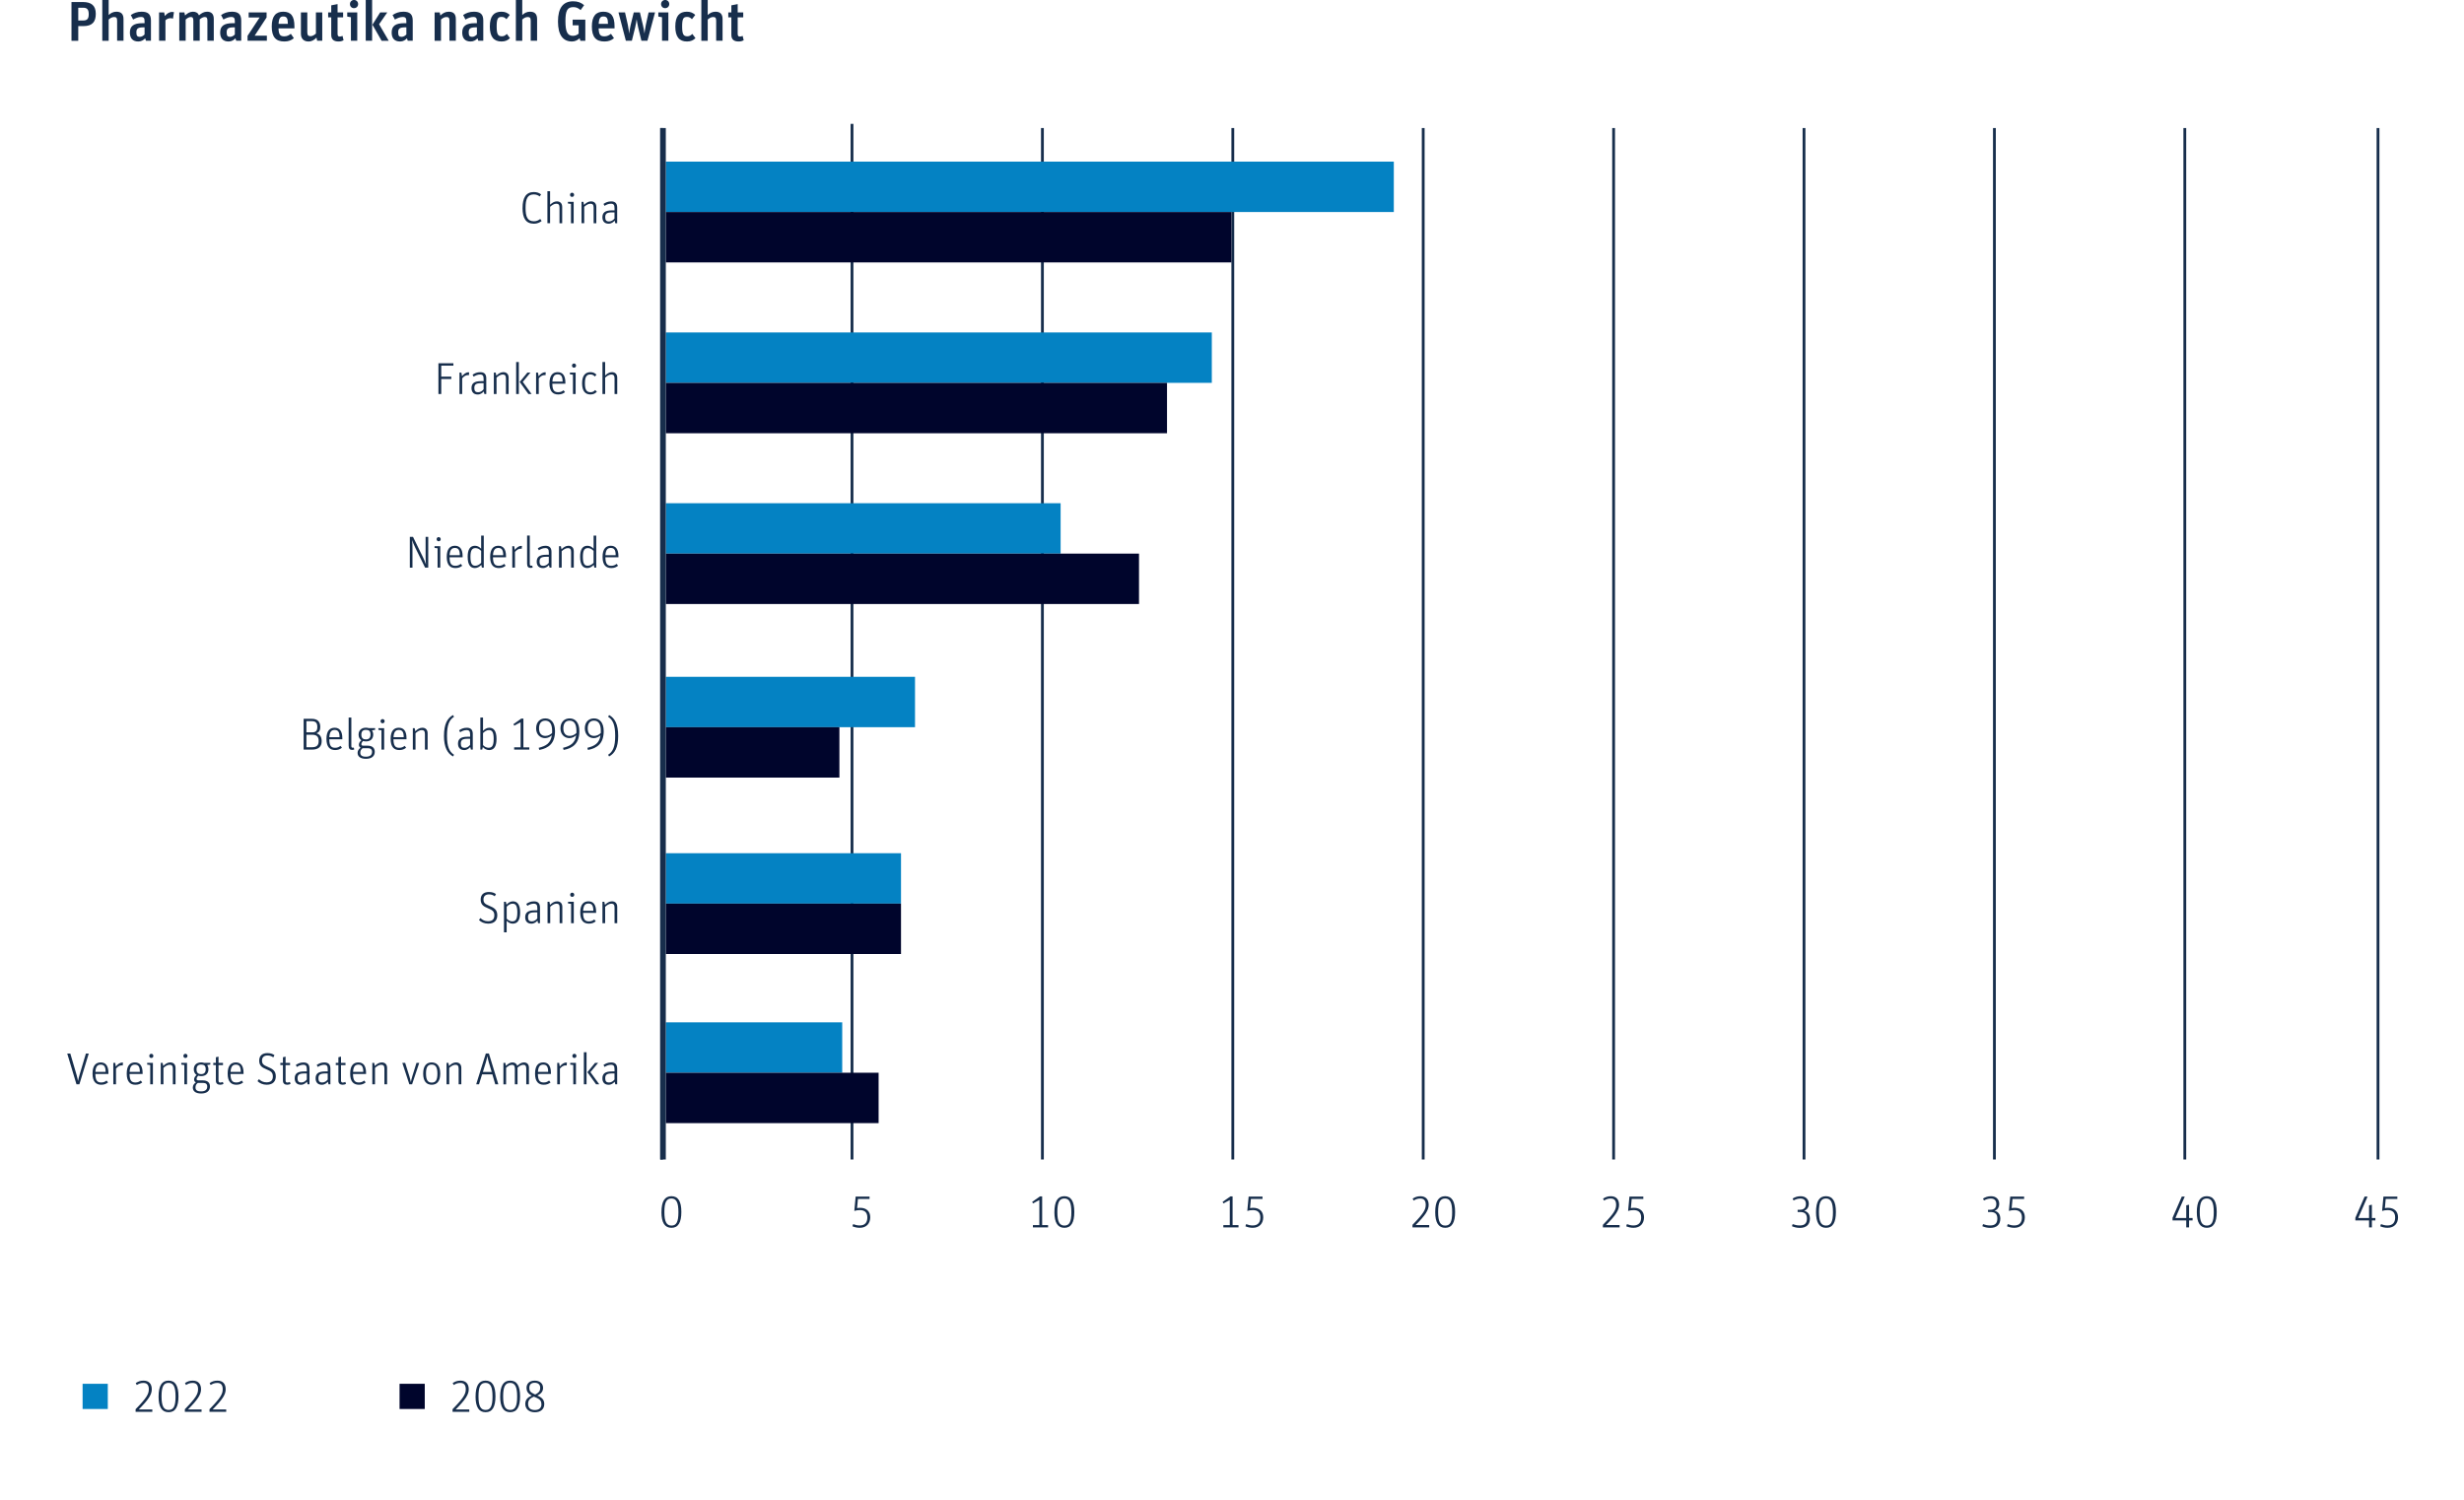 <?xml version="1.0" encoding="UTF-8"?><svg id="a" xmlns="http://www.w3.org/2000/svg" width="880" height="535.79" xmlns:xlink="http://www.w3.org/1999/xlink" viewBox="0 0 880 535.79"><defs><clipPath id="b"><rect x="237.79" y="45.73" width="611" height="368.4" fill="none" stroke-width="0"/></clipPath><clipPath id="c"><rect x="237.79" y="45.73" width="611" height="368.4" fill="none" stroke-width="0"/></clipPath></defs><path d="M48.41,503.34c3.97-4.05,4.74-5.46,4.74-7.14,0-1.5-.59-2.27-1.95-2.27-.96,0-1.6.27-2.35.74l-.38-.7c.91-.58,1.7-.86,2.79-.86,1.86,0,2.95,1.1,2.95,3.09,0,1.84-1.09,3.62-4.66,7.2h4.85v.85h-5.97v-.9Z" fill="#172e4c" stroke-width="0"/><path d="M56.64,498.78c0-3.79,1.14-5.68,3.55-5.68s3.55,1.84,3.55,5.62-1.12,5.67-3.52,5.67-3.59-1.83-3.59-5.6ZM62.7,498.79c0-3.42-.72-4.88-2.5-4.88s-2.51,1.38-2.51,4.82.75,4.85,2.53,4.85,2.48-1.34,2.48-4.79Z" fill="#172e4c" stroke-width="0"/><path d="M66,503.34c3.97-4.05,4.74-5.46,4.74-7.14,0-1.5-.59-2.27-1.95-2.27-.96,0-1.6.27-2.35.74l-.38-.7c.91-.58,1.7-.86,2.79-.86,1.86,0,2.95,1.1,2.95,3.09,0,1.84-1.09,3.62-4.66,7.2h4.85v.85h-5.97v-.9Z" fill="#172e4c" stroke-width="0"/><path d="M74.8,503.34c3.97-4.05,4.74-5.46,4.74-7.14,0-1.5-.59-2.27-1.95-2.27-.96,0-1.6.27-2.35.74l-.38-.7c.91-.58,1.7-.86,2.79-.86,1.86,0,2.95,1.1,2.95,3.09,0,1.84-1.09,3.62-4.66,7.2h4.85v.85h-5.97v-.9Z" fill="#172e4c" stroke-width="0"/><rect x="29.5" y="494.24" width="9" height="9" fill="#0482c3" stroke-width="0"/><path d="M161.61,503.34c3.97-4.05,4.74-5.46,4.74-7.14,0-1.5-.59-2.27-1.95-2.27-.96,0-1.6.27-2.35.74l-.38-.7c.91-.58,1.7-.86,2.79-.86,1.86,0,2.95,1.1,2.95,3.09,0,1.84-1.09,3.62-4.66,7.2h4.85v.85h-5.97v-.9Z" fill="#172e4c" stroke-width="0"/><path d="M169.85,498.78c0-3.79,1.14-5.68,3.55-5.68s3.55,1.84,3.55,5.62-1.12,5.67-3.52,5.67-3.59-1.83-3.59-5.6ZM175.9,498.79c0-3.42-.72-4.88-2.5-4.88s-2.51,1.38-2.51,4.82.75,4.85,2.53,4.85,2.48-1.34,2.48-4.79Z" fill="#172e4c" stroke-width="0"/><path d="M178.64,498.78c0-3.79,1.14-5.68,3.55-5.68s3.55,1.84,3.55,5.62-1.12,5.67-3.52,5.67-3.59-1.83-3.59-5.6ZM184.7,498.79c0-3.42-.72-4.88-2.5-4.88s-2.51,1.38-2.51,4.82.75,4.85,2.53,4.85,2.48-1.34,2.48-4.79Z" fill="#172e4c" stroke-width="0"/><path d="M187.6,501.44c0-1.6.94-2.4,2.34-2.99-1.49-.71-1.9-1.71-1.9-2.72,0-1.57,1.07-2.62,2.95-2.62s2.96,1.09,2.96,2.58c0,1.14-.54,2.03-2.05,2.75,1.89.78,2.48,1.7,2.48,3.06,0,1.82-1.33,2.91-3.35,2.91s-3.43-1.12-3.43-2.96ZM190.64,498.83c-1.34.59-2.03,1.28-2.03,2.59,0,1.52.93,2.19,2.42,2.19s2.34-.77,2.34-2.02c0-1.09-.4-1.76-1.78-2.37l-.94-.4ZM190.72,497.87l.43.19c1.46-.7,1.78-1.41,1.78-2.37,0-1.15-.7-1.82-1.97-1.82s-1.92.69-1.92,1.81c0,1.01.34,1.6,1.68,2.19Z" fill="#172e4c" stroke-width="0"/><rect x="142.7" y="494.24" width="9" height="9" fill="#00052c" stroke-width="0"/><line x1="236.29" y1="45.73" x2="236.29" y2="414.13" fill="none" stroke="#172e4c"/><line x1="304.29" y1="44.24" x2="304.29" y2="414.13" fill="none" stroke="#172e4c"/><line x1="372.29" y1="45.73" x2="372.29" y2="414.13" fill="none" stroke="#172e4c"/><line x1="440.29" y1="45.73" x2="440.29" y2="414.13" fill="none" stroke="#172e4c"/><line x1="508.29" y1="45.73" x2="508.29" y2="414.13" fill="none" stroke="#172e4c"/><line x1="576.29" y1="45.73" x2="576.29" y2="414.13" fill="none" stroke="#172e4c"/><line x1="644.29" y1="45.73" x2="644.29" y2="414.13" fill="none" stroke="#172e4c"/><line x1="712.29" y1="45.73" x2="712.29" y2="414.13" fill="none" stroke="#172e4c"/><line x1="780.29" y1="45.73" x2="780.29" y2="414.13" fill="none" stroke="#172e4c"/><line x1="849.29" y1="45.73" x2="849.29" y2="414.13" fill="none" stroke="#172e4c"/><g clip-path="url(#b)"><rect x="235.79" y="57.73" width="262" height="18" fill="#0482c3" stroke-width="0"/><rect x="235.79" y="118.73" width="197" height="18" fill="#0482c3" stroke-width="0"/><rect x="235.79" y="179.73" width="143" height="18" fill="#0482c3" stroke-width="0"/><rect x="235.79" y="241.73" width="91" height="18" fill="#0482c3" stroke-width="0"/><rect x="235.79" y="304.73" width="86" height="18" fill="#0482c3" stroke-width="0"/><rect x="235.79" y="365.13" width="65" height="18" fill="#0482c3" stroke-width="0"/></g><g clip-path="url(#c)"><rect x="235.79" y="75.73" width="204" height="18" fill="#00052c" stroke-width="0"/><rect x="235.79" y="136.73" width="181" height="18" fill="#00052c" stroke-width="0"/><rect x="235.79" y="197.73" width="171" height="18" fill="#00052c" stroke-width="0"/><rect x="235.79" y="259.73" width="64" height="18" fill="#00052c" stroke-width="0"/><rect x="235.79" y="322.73" width="86" height="18" fill="#00052c" stroke-width="0"/><rect x="235.79" y="383.13" width="78" height="18" fill="#00052c" stroke-width="0"/></g><line x1="236.79" y1="45.73" x2="236.79" y2="414.13" fill="none" stroke="#172e4c" stroke-width="2"/><path d="M186.63,74.29c0-3.6,1.18-5.7,4.03-5.7,1.09,0,1.94.32,2.59.85l-.5.72c-.56-.43-1.23-.72-2.1-.72-2.26,0-2.95,1.6-2.95,4.8s.66,4.79,3.03,4.79c.96,0,1.65-.4,2.21-.83l.5.74c-.67.54-1.6.96-2.72.96-2.93,0-4.1-1.97-4.1-5.6Z" fill="#172e4c" stroke-width="0"/><path d="M195.5,68.29h.96v4.83c.75-.71,1.49-1.2,2.43-1.2,1.09,0,1.89.64,1.89,1.97v5.84h-.96v-5.59c0-1.02-.37-1.38-1.15-1.38s-1.52.5-2.21,1.1v5.86h-.96v-11.44Z" fill="#172e4c" stroke-width="0"/><path d="M203.92,72.83l-1.09-.14v-.61h2.05v7.65h-.96v-6.9ZM203.58,69.58c0-.43.3-.75.72-.75s.74.32.74.75-.3.74-.74.74-.72-.32-.72-.74Z" fill="#172e4c" stroke-width="0"/><path d="M207.69,72.08h.67l.22,1.1c.75-.74,1.55-1.26,2.5-1.26,1.09,0,1.89.64,1.89,1.97v5.84h-.96v-5.59c0-1.02-.37-1.38-1.15-1.38s-1.52.5-2.21,1.1v5.86h-.96v-7.65Z" fill="#172e4c" stroke-width="0"/><path d="M219.46,74.26c0-.96-.24-1.5-1.26-1.5-.85,0-1.58.32-2.29.77l-.38-.7c.75-.5,1.57-.9,2.75-.9,1.41,0,2.14.69,2.14,2.21v5.6h-.67l-.24-.93c-.42.5-1.14,1.09-2.13,1.09-1.41,0-2.24-.82-2.24-2.3,0-1.67.99-2.46,3.35-2.46h.98v-.87ZM219.46,75.86h-.88c-1.92,0-2.43.51-2.43,1.75,0,1.06.43,1.49,1.34,1.49s1.57-.56,1.97-1.06v-2.18Z" fill="#172e4c" stroke-width="0"/><path d="M156.58,129.74h5.35v.86h-4.34v3.92h3.59v.85h-3.59v5.36h-1.01v-11Z" fill="#172e4c" stroke-width="0"/><path d="M164.11,133.08h.67l.22,1.3c.64-.78,1.41-1.41,2.32-1.41.08,0,.22.02.24.03l-.1,1.02c-.06-.03-.19-.05-.34-.05-.78,0-1.38.4-2.06,1.14v5.62h-.96v-7.65Z" fill="#172e4c" stroke-width="0"/><path d="M172.71,135.26c0-.96-.24-1.5-1.26-1.5-.85,0-1.58.32-2.29.77l-.38-.7c.75-.5,1.57-.9,2.75-.9,1.41,0,2.14.69,2.14,2.21v5.6h-.67l-.24-.93c-.42.5-1.14,1.09-2.13,1.09-1.41,0-2.24-.82-2.24-2.3,0-1.67.99-2.46,3.35-2.46h.98v-.87ZM172.71,136.86h-.88c-1.92,0-2.43.51-2.43,1.75,0,1.06.43,1.49,1.34,1.49s1.57-.56,1.97-1.06v-2.18Z" fill="#172e4c" stroke-width="0"/><path d="M176.37,133.08h.67l.22,1.1c.75-.74,1.55-1.26,2.5-1.26,1.09,0,1.89.64,1.89,1.97v5.84h-.96v-5.59c0-1.02-.37-1.38-1.15-1.38s-1.52.5-2.21,1.1v5.86h-.96v-7.65Z" fill="#172e4c" stroke-width="0"/><path d="M184.34,129.29h.96v11.44h-.96v-11.44ZM185.61,136.41l2.74-3.33h1.1l-2.75,3.31,3.15,4.34h-1.14l-3.11-4.32Z" fill="#172e4c" stroke-width="0"/><path d="M191.47,133.08h.67l.22,1.3c.64-.78,1.41-1.41,2.32-1.41.08,0,.22.02.24.03l-.1,1.02c-.06-.03-.19-.05-.34-.05-.78,0-1.38.4-2.06,1.14v5.62h-.96v-7.65Z" fill="#172e4c" stroke-width="0"/><path d="M199.36,140.08c.88,0,1.41-.3,1.9-.69l.53.67c-.66.53-1.38.83-2.43.83-1.82,0-3.11-1.02-3.11-3.97s1.23-4,2.93-4,2.74,1.12,2.74,3.73v.4h-4.66c.03,2.32.66,3.03,2.1,3.03ZM200.93,136.3c0-1.95-.58-2.59-1.76-2.59-1.07,0-1.78.59-1.89,2.59h3.65Z" fill="#172e4c" stroke-width="0"/><path d="M204.62,133.83l-1.09-.14v-.61h2.05v7.65h-.96v-6.9ZM204.28,130.58c0-.43.3-.75.72-.75s.74.32.74.75-.3.74-.74.74-.72-.32-.72-.74Z" fill="#172e4c" stroke-width="0"/><path d="M207.89,136.92c0-2.9,1.25-4,2.99-4,.94,0,1.57.32,2.15.9l-.58.66c-.45-.48-.85-.74-1.6-.74-1.26,0-1.95.7-1.95,3.15s.67,3.19,2.03,3.19c.82,0,1.25-.38,1.62-.77l.62.59c-.51.58-1.22.99-2.29.99-1.76,0-2.99-1.1-2.99-3.97Z" fill="#172e4c" stroke-width="0"/><path d="M215.16,129.29h.96v4.83c.75-.71,1.49-1.2,2.43-1.2,1.09,0,1.89.64,1.89,1.97v5.84h-.96v-5.59c0-1.02-.37-1.38-1.15-1.38s-1.52.5-2.21,1.1v5.86h-.96v-11.44Z" fill="#172e4c" stroke-width="0"/><path d="M146.36,191.74h1.14l3.62,7.41c.46.95.75,1.67.98,2.37h.03c-.08-.74-.13-1.57-.13-2.67v-7.11h.94v11h-1.12l-3.49-7.09c-.61-1.22-.88-2-1.1-2.67h-.03c.08.74.11,1.7.11,2.98v6.79h-.94v-11Z" fill="#172e4c" stroke-width="0"/><path d="M156.28,195.83l-1.09-.14v-.61h2.05v7.65h-.96v-6.9ZM155.94,192.58c0-.43.3-.75.72-.75s.74.32.74.75-.3.74-.74.74-.72-.32-.72-.74Z" fill="#172e4c" stroke-width="0"/><path d="M162.66,202.08c.88,0,1.41-.3,1.9-.69l.53.67c-.66.53-1.38.83-2.43.83-1.82,0-3.11-1.02-3.11-3.97s1.23-4,2.93-4,2.74,1.12,2.74,3.73v.4h-4.66c.03,2.32.66,3.03,2.1,3.03ZM164.22,198.3c0-1.95-.58-2.59-1.76-2.59-1.07,0-1.78.59-1.89,2.59h3.65Z" fill="#172e4c" stroke-width="0"/><path d="M167.02,198.91c0-2.75.91-3.99,2.64-3.99.96,0,1.68.54,2.18,1.06v-4.69h.94v11.44h-.67l-.22-.98c-.58.62-1.36,1.14-2.27,1.14-1.54,0-2.59-1.06-2.59-3.99ZM171.84,201.04v-4.29c-.56-.58-1.22-.99-2-.99-1.2,0-1.82.7-1.82,3.07,0,2.56.59,3.23,1.74,3.23.86,0,1.5-.5,2.08-1.02Z" fill="#172e4c" stroke-width="0"/><path d="M178.16,202.08c.88,0,1.41-.3,1.9-.69l.53.67c-.66.53-1.38.83-2.43.83-1.82,0-3.11-1.02-3.11-3.97s1.23-4,2.93-4,2.74,1.12,2.74,3.73v.4h-4.66c.03,2.32.66,3.03,2.1,3.03ZM179.72,198.3c0-1.95-.58-2.59-1.76-2.59-1.07,0-1.78.59-1.89,2.59h3.65Z" fill="#172e4c" stroke-width="0"/><path d="M182.97,195.08h.67l.22,1.3c.64-.78,1.41-1.41,2.32-1.41.08,0,.22.02.24.03l-.1,1.02c-.06-.03-.19-.05-.34-.05-.78,0-1.38.4-2.06,1.14v5.62h-.96v-7.65Z" fill="#172e4c" stroke-width="0"/><path d="M188.25,201.35v-10.07h.96v10.16c0,.48.19.62.54.62.11,0,.24-.02.34-.05l.16.69c-.21.08-.48.14-.75.14-.75,0-1.25-.38-1.25-1.5Z" fill="#172e4c" stroke-width="0"/><path d="M196,197.26c0-.96-.24-1.5-1.26-1.5-.85,0-1.58.32-2.29.77l-.38-.7c.75-.5,1.57-.9,2.75-.9,1.41,0,2.14.69,2.14,2.21v5.6h-.67l-.24-.93c-.42.5-1.14,1.09-2.13,1.09-1.41,0-2.24-.82-2.24-2.3,0-1.67.99-2.46,3.35-2.46h.98v-.87ZM196,198.86h-.88c-1.92,0-2.43.51-2.43,1.75,0,1.06.43,1.49,1.34,1.49s1.57-.56,1.97-1.06v-2.18Z" fill="#172e4c" stroke-width="0"/><path d="M199.64,195.08h.67l.22,1.1c.75-.74,1.55-1.26,2.5-1.26,1.09,0,1.89.64,1.89,1.97v5.84h-.96v-5.59c0-1.02-.37-1.38-1.15-1.38s-1.52.5-2.21,1.1v5.86h-.96v-7.65Z" fill="#172e4c" stroke-width="0"/><path d="M207.18,198.91c0-2.75.91-3.99,2.64-3.99.96,0,1.68.54,2.18,1.06v-4.69h.94v11.44h-.67l-.22-.98c-.58.62-1.36,1.14-2.27,1.14-1.54,0-2.59-1.06-2.59-3.99ZM211.99,201.04v-4.29c-.56-.58-1.22-.99-2-.99-1.2,0-1.82.7-1.82,3.07,0,2.56.59,3.23,1.74,3.23.86,0,1.5-.5,2.08-1.02Z" fill="#172e4c" stroke-width="0"/><path d="M218.31,202.08c.88,0,1.41-.3,1.9-.69l.53.67c-.66.53-1.38.83-2.43.83-1.82,0-3.11-1.02-3.11-3.97s1.23-4,2.93-4,2.74,1.12,2.74,3.73v.4h-4.66c.03,2.32.66,3.03,2.1,3.03ZM219.88,198.3c0-1.95-.58-2.59-1.76-2.59-1.07,0-1.78.59-1.89,2.59h3.65Z" fill="#172e4c" stroke-width="0"/><path d="M108.44,256.73h2.93c2.24,0,3.01,1.28,3.01,2.9,0,1.14-.32,1.89-1.38,2.27,1.1.29,1.89,1.17,1.89,2.8,0,2.15-1.38,3.03-3.39,3.03h-3.06v-11ZM111.43,261.57c1.46,0,1.9-.64,1.9-1.94s-.48-2.05-1.95-2.05h-1.95v3.99h2ZM111.43,266.88c1.74,0,2.38-.75,2.38-2.22s-.62-2.24-2.35-2.24h-2.02v4.47h1.98Z" fill="#172e4c" stroke-width="0"/><path d="M119.7,267.08c.88,0,1.41-.3,1.9-.69l.53.67c-.66.53-1.38.83-2.43.83-1.82,0-3.11-1.02-3.11-3.97s1.23-4,2.93-4,2.74,1.12,2.74,3.73v.4h-4.66c.03,2.32.66,3.03,2.1,3.03ZM121.27,263.3c0-1.95-.58-2.59-1.76-2.59-1.07,0-1.78.59-1.89,2.59h3.65Z" fill="#172e4c" stroke-width="0"/><path d="M124.52,266.35v-10.07h.96v10.16c0,.48.19.62.54.62.11,0,.24-.02.34-.05l.16.69c-.21.08-.48.14-.75.14-.75,0-1.25-.38-1.25-1.5Z" fill="#172e4c" stroke-width="0"/><path d="M133.97,260.08v.59l-1.14.19c.3.42.46.94.46,1.52,0,1.58-1.06,2.43-2.59,2.43-.38,0-.74-.05-1.06-.16-.3.3-.58.74-.58,1.17,0,.3.16.51.66.51h1.54c1.63,0,2.58.74,2.58,2.18,0,1.55-1.09,2.51-3.15,2.51s-2.98-.9-2.98-2.14c0-.88.53-1.42,1.1-1.82-.4-.19-.64-.56-.64-1.04,0-.74.45-1.23.9-1.62-.62-.4-1.01-1.09-1.01-2.02,0-1.6,1.09-2.47,2.64-2.47.4,0,.74.06,1.04.16h2.23ZM128.68,268.82c0,.86.43,1.44,2,1.44,1.46,0,2.19-.58,2.19-1.73,0-.88-.51-1.3-1.49-1.3h-1.87c-.48.37-.83.83-.83,1.58ZM132.33,262.35c0-1.26-.59-1.67-1.63-1.67s-1.65.48-1.65,1.73.67,1.68,1.63,1.68c1.01,0,1.65-.51,1.65-1.74Z" fill="#172e4c" stroke-width="0"/><path d="M136.24,260.83l-1.09-.14v-.61h2.05v7.65h-.96v-6.9ZM135.91,257.58c0-.43.3-.75.72-.75s.74.32.74.75-.3.74-.74.74-.72-.32-.72-.74Z" fill="#172e4c" stroke-width="0"/><path d="M142.62,267.08c.88,0,1.41-.3,1.9-.69l.53.67c-.66.53-1.38.83-2.43.83-1.82,0-3.11-1.02-3.11-3.97s1.23-4,2.93-4,2.74,1.12,2.74,3.73v.4h-4.66c.03,2.32.66,3.03,2.1,3.03ZM144.19,263.3c0-1.95-.58-2.59-1.76-2.59-1.07,0-1.78.59-1.89,2.59h3.65Z" fill="#172e4c" stroke-width="0"/><path d="M147.44,260.08h.67l.22,1.1c.75-.74,1.55-1.26,2.5-1.26,1.09,0,1.89.64,1.89,1.97v5.84h-.96v-5.59c0-1.02-.37-1.38-1.15-1.38s-1.52.5-2.21,1.1v5.86h-.96v-7.65Z" fill="#172e4c" stroke-width="0"/><path d="M158.57,262.8c0-4.11,1.15-6.29,3.23-7.41l.35.61c-1.74,1.14-2.51,2.99-2.51,6.8s.8,5.67,2.51,6.77l-.34.61c-2.03-1.09-3.25-3.31-3.25-7.38Z" fill="#172e4c" stroke-width="0"/><path d="M167.89,262.26c0-.96-.24-1.5-1.26-1.5-.85,0-1.58.32-2.29.77l-.38-.7c.75-.5,1.57-.9,2.75-.9,1.41,0,2.14.69,2.14,2.21v5.6h-.67l-.24-.93c-.42.5-1.14,1.09-2.13,1.09-1.41,0-2.24-.82-2.24-2.3,0-1.67.99-2.46,3.35-2.46h.98v-.87ZM167.89,263.86h-.88c-1.92,0-2.43.51-2.43,1.75,0,1.06.43,1.49,1.34,1.49s1.57-.56,1.97-1.06v-2.18Z" fill="#172e4c" stroke-width="0"/><path d="M172.44,266.82l-.22.91h-.67v-11.44h.96v4.75c.53-.56,1.31-1.12,2.23-1.12,1.52,0,2.59,1.07,2.59,3.99,0,2.75-.93,3.99-2.66,3.99-.96,0-1.74-.53-2.23-1.07ZM176.32,263.99c0-2.56-.58-3.23-1.73-3.23-.88,0-1.52.54-2.08,1.06v4.31c.56.56,1.22.94,1.98.94,1.2,0,1.82-.71,1.82-3.07Z" fill="#172e4c" stroke-width="0"/><path d="M183.63,266.92h2.3v-8.95l-2.27,1.2-.3-.53,2.8-1.98h.77v10.26h2.11v.82h-5.41v-.82Z" fill="#172e4c" stroke-width="0"/><path d="M194.66,263.63c-1.68,0-3.19-1.28-3.19-3.47,0-2.3,1.44-3.57,3.28-3.57,2,0,3.47,1.46,3.47,4.55,0,4.26-2.15,6.05-5.62,6.72l-.21-.77c2.64-.64,4.29-1.66,4.69-4.48-.58.54-1.41,1.02-2.43,1.02ZM197.19,261.06c0-2.61-.93-3.67-2.45-3.67-1.44,0-2.23,1.01-2.23,2.74,0,1.83.9,2.71,2.27,2.71.96,0,1.73-.43,2.39-1.01.02-.24.02-.5.02-.77Z" fill="#172e4c" stroke-width="0"/><path d="M203.35,263.63c-1.68,0-3.19-1.28-3.19-3.47,0-2.3,1.44-3.57,3.28-3.57,2,0,3.47,1.46,3.47,4.55,0,4.26-2.15,6.05-5.62,6.72l-.21-.77c2.64-.64,4.29-1.66,4.69-4.48-.58.54-1.41,1.02-2.43,1.02ZM205.87,261.06c0-2.61-.93-3.67-2.45-3.67-1.44,0-2.23,1.01-2.23,2.74,0,1.83.9,2.71,2.27,2.71.96,0,1.73-.43,2.39-1.01.02-.24.02-.5.02-.77Z" fill="#172e4c" stroke-width="0"/><path d="M212.05,263.63c-1.68,0-3.19-1.28-3.19-3.47,0-2.3,1.44-3.57,3.28-3.57,2,0,3.47,1.46,3.47,4.55,0,4.26-2.15,6.05-5.62,6.72l-.21-.77c2.64-.64,4.29-1.66,4.69-4.48-.58.54-1.41,1.02-2.43,1.02ZM214.58,261.06c0-2.61-.93-3.67-2.45-3.67-1.44,0-2.23,1.01-2.23,2.74,0,1.83.9,2.71,2.27,2.71.96,0,1.73-.43,2.39-1.01.02-.24.02-.5.02-.77Z" fill="#172e4c" stroke-width="0"/><path d="M217.18,269.57c1.74-1.1,2.53-2.93,2.53-6.75s-.78-5.7-2.53-6.82l.35-.61c2.06,1.1,3.25,3.33,3.25,7.46s-1.2,6.23-3.25,7.33l-.35-.61Z" fill="#172e4c" stroke-width="0"/><path d="M171.06,328.61l.51-.72c.75.7,1.55,1.14,2.71,1.14,1.62,0,2.27-.78,2.27-2.1,0-1.49-.78-1.92-2.26-2.53-1.63-.67-2.62-1.31-2.62-3.12s1.17-2.69,2.9-2.69c1.18,0,1.9.27,2.56.74l-.43.78c-.61-.43-1.23-.67-2.08-.67-1.12,0-1.95.56-1.95,1.81s.61,1.65,2,2.23c1.78.74,2.93,1.39,2.93,3.42,0,1.62-.88,2.99-3.25,2.99-1.38,0-2.53-.54-3.28-1.28Z" fill="#172e4c" stroke-width="0"/><path d="M180,322.08h.67l.22,1.02c.58-.64,1.38-1.18,2.29-1.18,1.52,0,2.59,1.07,2.59,3.98,0,2.75-.93,3.99-2.66,3.99-.96,0-1.66-.5-2.16-1.01v4.11h-.96v-10.92ZM184.77,325.99c0-2.56-.58-3.23-1.73-3.23-.88,0-1.52.54-2.08,1.06v4.3c.56.56,1.22.95,1.98.95,1.2,0,1.82-.71,1.82-3.07Z" fill="#172e4c" stroke-width="0"/><path d="M191.89,324.26c0-.96-.24-1.5-1.26-1.5-.85,0-1.58.32-2.29.77l-.38-.7c.75-.5,1.57-.9,2.75-.9,1.41,0,2.14.69,2.14,2.21v5.6h-.67l-.24-.93c-.42.5-1.14,1.09-2.13,1.09-1.41,0-2.24-.82-2.24-2.3,0-1.67.99-2.46,3.35-2.46h.98v-.87ZM191.89,325.86h-.88c-1.92,0-2.43.51-2.43,1.74,0,1.06.43,1.49,1.34,1.49s1.57-.56,1.97-1.06v-2.18Z" fill="#172e4c" stroke-width="0"/><path d="M195.55,322.08h.67l.22,1.1c.75-.74,1.55-1.26,2.5-1.26,1.09,0,1.89.64,1.89,1.97v5.84h-.96v-5.59c0-1.03-.37-1.38-1.15-1.38s-1.52.5-2.21,1.1v5.86h-.96v-7.65Z" fill="#172e4c" stroke-width="0"/><path d="M203.96,322.83l-1.09-.14v-.61h2.05v7.65h-.96v-6.9ZM203.63,319.58c0-.43.3-.75.72-.75s.74.32.74.75-.3.74-.74.74-.72-.32-.72-.74Z" fill="#172e4c" stroke-width="0"/><path d="M210.34,329.08c.88,0,1.41-.3,1.9-.69l.53.67c-.66.53-1.38.83-2.43.83-1.82,0-3.11-1.02-3.11-3.97s1.23-4,2.93-4,2.74,1.12,2.74,3.73v.4h-4.66c.03,2.32.66,3.03,2.1,3.03ZM211.91,325.3c0-1.95-.58-2.59-1.76-2.59-1.07,0-1.78.59-1.89,2.59h3.65Z" fill="#172e4c" stroke-width="0"/><path d="M215.16,322.08h.67l.22,1.1c.75-.74,1.55-1.26,2.5-1.26,1.09,0,1.89.64,1.89,1.97v5.84h-.96v-5.59c0-1.03-.37-1.38-1.15-1.38s-1.52.5-2.21,1.1v5.86h-.96v-7.65Z" fill="#172e4c" stroke-width="0"/><path d="M24.02,376.28h1.09l2.21,7.52c.26.9.43,1.7.53,2.24h.03c.11-.54.29-1.31.56-2.24l2.24-7.52h1.02l-3.35,11h-1.04l-3.3-11Z" fill="#172e4c" stroke-width="0"/><path d="M36.16,386.62c.88,0,1.41-.3,1.9-.69l.53.67c-.66.53-1.38.83-2.43.83-1.82,0-3.11-1.02-3.11-3.97s1.23-4,2.93-4,2.74,1.12,2.74,3.73v.4h-4.66c.03,2.32.66,3.03,2.1,3.03ZM37.72,382.84c0-1.95-.58-2.59-1.76-2.59-1.07,0-1.78.59-1.89,2.59h3.65Z" fill="#172e4c" stroke-width="0"/><path d="M40.48,379.62h.67l.22,1.3c.64-.78,1.41-1.41,2.32-1.41.08,0,.22.02.24.03l-.1,1.02c-.06-.03-.19-.05-.34-.05-.78,0-1.38.4-2.06,1.14v5.62h-.96v-7.65Z" fill="#172e4c" stroke-width="0"/><path d="M48.37,386.62c.88,0,1.41-.3,1.9-.69l.53.67c-.66.53-1.38.83-2.43.83-1.82,0-3.11-1.02-3.11-3.97s1.23-4,2.93-4,2.74,1.12,2.74,3.73v.4h-4.66c.03,2.32.66,3.03,2.1,3.03ZM49.94,382.84c0-1.95-.58-2.59-1.76-2.59-1.07,0-1.78.59-1.89,2.59h3.65Z" fill="#172e4c" stroke-width="0"/><path d="M53.65,380.38l-1.09-.14v-.61h2.05v7.65h-.96v-6.9ZM53.31,377.13c0-.43.3-.75.72-.75s.74.32.74.75-.3.74-.74.74-.72-.32-.72-.74Z" fill="#172e4c" stroke-width="0"/><path d="M57.41,379.62h.67l.22,1.1c.75-.74,1.55-1.26,2.5-1.26,1.09,0,1.89.64,1.89,1.97v5.84h-.96v-5.59c0-1.03-.37-1.38-1.15-1.38s-1.52.5-2.21,1.1v5.86h-.96v-7.65Z" fill="#172e4c" stroke-width="0"/><path d="M65.84,380.38l-1.09-.14v-.61h2.05v7.65h-.96v-6.9ZM65.5,377.13c0-.43.3-.75.72-.75s.74.32.74.75-.3.74-.74.74-.72-.32-.72-.74Z" fill="#172e4c" stroke-width="0"/><path d="M75.12,379.62v.59l-1.14.19c.3.42.46.95.46,1.52,0,1.58-1.06,2.43-2.59,2.43-.38,0-.74-.05-1.06-.16-.3.3-.58.74-.58,1.17,0,.3.16.51.66.51h1.54c1.63,0,2.58.74,2.58,2.18,0,1.55-1.09,2.51-3.15,2.51s-2.98-.9-2.98-2.14c0-.88.53-1.42,1.1-1.82-.4-.19-.64-.56-.64-1.04,0-.74.45-1.23.9-1.62-.62-.4-1.01-1.09-1.01-2.02,0-1.6,1.09-2.46,2.64-2.46.4,0,.74.06,1.04.16h2.23ZM69.82,388.36c0,.87.43,1.44,2,1.44,1.46,0,2.19-.58,2.19-1.73,0-.88-.51-1.3-1.49-1.3h-1.87c-.48.37-.83.83-.83,1.58ZM73.47,381.9c0-1.26-.59-1.67-1.63-1.67s-1.65.48-1.65,1.73.67,1.68,1.63,1.68c1.01,0,1.65-.51,1.65-1.75Z" fill="#172e4c" stroke-width="0"/><path d="M76.17,380.41v-.78h.93v-2.02l.94-.22v2.24h1.6v.78h-1.6v5.54c0,.46.21.7.64.7.4,0,.69-.13.9-.22l.24.7c-.32.16-.67.3-1.18.3-.86,0-1.54-.4-1.54-1.44v-5.59h-.93Z" fill="#172e4c" stroke-width="0"/><path d="M84.42,386.62c.88,0,1.41-.3,1.9-.69l.53.67c-.66.53-1.38.83-2.43.83-1.82,0-3.11-1.02-3.11-3.97s1.23-4,2.93-4,2.74,1.12,2.74,3.73v.4h-4.66c.03,2.32.66,3.03,2.1,3.03ZM85.99,382.84c0-1.95-.58-2.59-1.76-2.59-1.07,0-1.78.59-1.89,2.59h3.65Z" fill="#172e4c" stroke-width="0"/><path d="M91.96,386.15l.51-.72c.75.7,1.55,1.14,2.71,1.14,1.62,0,2.27-.78,2.27-2.1,0-1.49-.78-1.92-2.26-2.53-1.63-.67-2.62-1.31-2.62-3.12s1.17-2.69,2.9-2.69c1.18,0,1.9.27,2.56.74l-.43.78c-.61-.43-1.23-.67-2.08-.67-1.12,0-1.95.56-1.95,1.81s.61,1.65,2,2.23c1.78.74,2.93,1.39,2.93,3.42,0,1.62-.88,2.99-3.25,2.99-1.38,0-2.53-.54-3.28-1.28Z" fill="#172e4c" stroke-width="0"/><path d="M100.12,380.41v-.78h.93v-2.02l.94-.22v2.24h1.6v.78h-1.6v5.54c0,.46.21.7.64.7.4,0,.69-.13.9-.22l.24.7c-.32.16-.67.3-1.18.3-.86,0-1.54-.4-1.54-1.44v-5.59h-.93Z" fill="#172e4c" stroke-width="0"/><path d="M109.57,381.8c0-.96-.24-1.5-1.26-1.5-.85,0-1.58.32-2.29.77l-.38-.7c.75-.5,1.57-.9,2.75-.9,1.41,0,2.14.69,2.14,2.21v5.6h-.67l-.24-.93c-.42.5-1.14,1.09-2.13,1.09-1.41,0-2.24-.82-2.24-2.3,0-1.67.99-2.46,3.35-2.46h.98v-.87ZM109.57,383.4h-.88c-1.92,0-2.43.51-2.43,1.74,0,1.06.43,1.49,1.34,1.49s1.57-.56,1.97-1.06v-2.18Z" fill="#172e4c" stroke-width="0"/><path d="M117.04,381.8c0-.96-.24-1.5-1.26-1.5-.85,0-1.58.32-2.29.77l-.38-.7c.75-.5,1.57-.9,2.75-.9,1.41,0,2.14.69,2.14,2.21v5.6h-.67l-.24-.93c-.42.5-1.14,1.09-2.13,1.09-1.41,0-2.24-.82-2.24-2.3,0-1.67.99-2.46,3.35-2.46h.98v-.87ZM117.04,383.4h-.88c-1.92,0-2.43.51-2.43,1.74,0,1.06.43,1.49,1.34,1.49s1.57-.56,1.97-1.06v-2.18Z" fill="#172e4c" stroke-width="0"/><path d="M119.92,380.41v-.78h.93v-2.02l.94-.22v2.24h1.6v.78h-1.6v5.54c0,.46.21.7.64.7.4,0,.69-.13.9-.22l.24.7c-.32.16-.67.3-1.18.3-.86,0-1.54-.4-1.54-1.44v-5.59h-.93Z" fill="#172e4c" stroke-width="0"/><path d="M128.17,386.62c.88,0,1.41-.3,1.9-.69l.53.67c-.66.53-1.38.83-2.43.83-1.82,0-3.11-1.02-3.11-3.97s1.23-4,2.93-4,2.74,1.12,2.74,3.73v.4h-4.66c.03,2.32.66,3.03,2.1,3.03ZM129.74,382.84c0-1.95-.58-2.59-1.76-2.59-1.07,0-1.78.59-1.89,2.59h3.65Z" fill="#172e4c" stroke-width="0"/><path d="M132.97,379.62h.67l.22,1.1c.75-.74,1.55-1.26,2.5-1.26,1.09,0,1.89.64,1.89,1.97v5.84h-.96v-5.59c0-1.03-.37-1.38-1.15-1.38s-1.52.5-2.21,1.1v5.86h-.96v-7.65Z" fill="#172e4c" stroke-width="0"/><path d="M143.68,379.62h1.02l1.52,4.83c.21.66.4,1.49.5,1.99h.02c.08-.48.29-1.31.5-2l1.5-4.82h.99l-2.56,7.65h-.98l-2.51-7.65Z" fill="#172e4c" stroke-width="0"/><path d="M151.13,383.46c0-2.85,1.25-4,3.03-4s3.07,1.14,3.07,3.98-1.25,3.99-3.04,3.99-3.06-1.14-3.06-3.97ZM156.22,383.48c0-2.42-.72-3.25-2.05-3.25s-2.03.79-2.03,3.2.72,3.23,2.05,3.23,2.03-.78,2.03-3.18Z" fill="#172e4c" stroke-width="0"/><path d="M159.48,379.62h.67l.22,1.1c.75-.74,1.55-1.26,2.5-1.26,1.09,0,1.89.64,1.89,1.97v5.84h-.96v-5.59c0-1.03-.37-1.38-1.15-1.38s-1.52.5-2.21,1.1v5.86h-.96v-7.65Z" fill="#172e4c" stroke-width="0"/><path d="M171.09,387.27h-1.02l3.44-11h1.1l3.36,11h-1.09l-1.04-3.54h-3.67l-1.09,3.54ZM174.66,379.75c-.35-1.2-.5-1.89-.59-2.5h-.03c-.11.62-.27,1.33-.62,2.5l-.96,3.12h3.14l-.93-3.12Z" fill="#172e4c" stroke-width="0"/><path d="M179.8,379.62h.67l.22,1.06c.72-.69,1.44-1.22,2.35-1.22.85,0,1.42.45,1.7,1.18.78-.7,1.52-1.18,2.38-1.18,1.06,0,1.79.62,1.79,1.95v5.86h-.96v-5.6c0-1.01-.32-1.36-1.04-1.36s-1.41.42-2.08,1.01v5.96h-.96v-5.6c0-1.01-.32-1.36-1.04-1.36s-1.39.46-2.08,1.06v5.91h-.96v-7.65Z" fill="#172e4c" stroke-width="0"/><path d="M194.2,386.62c.88,0,1.41-.3,1.9-.69l.53.67c-.66.53-1.38.83-2.43.83-1.82,0-3.11-1.02-3.11-3.97s1.23-4,2.93-4,2.74,1.12,2.74,3.73v.4h-4.66c.03,2.32.66,3.03,2.1,3.03ZM195.77,382.84c0-1.95-.58-2.59-1.76-2.59-1.07,0-1.78.59-1.89,2.59h3.65Z" fill="#172e4c" stroke-width="0"/><path d="M199.02,379.62h.67l.22,1.3c.64-.78,1.41-1.41,2.32-1.41.08,0,.22.02.24.03l-.1,1.02c-.06-.03-.19-.05-.34-.05-.78,0-1.38.4-2.06,1.14v5.62h-.96v-7.65Z" fill="#172e4c" stroke-width="0"/><path d="M204.74,380.38l-1.09-.14v-.61h2.05v7.65h-.96v-6.9ZM204.41,377.13c0-.43.3-.75.72-.75s.74.32.74.75-.3.74-.74.74-.72-.32-.72-.74Z" fill="#172e4c" stroke-width="0"/><path d="M208.52,375.83h.96v11.45h-.96v-11.45ZM209.78,382.95l2.74-3.33h1.1l-2.75,3.31,3.15,4.34h-1.14l-3.11-4.32Z" fill="#172e4c" stroke-width="0"/><path d="M219.46,381.8c0-.96-.24-1.5-1.26-1.5-.85,0-1.58.32-2.29.77l-.38-.7c.75-.5,1.57-.9,2.75-.9,1.41,0,2.14.69,2.14,2.21v5.6h-.67l-.24-.93c-.42.5-1.14,1.09-2.13,1.09-1.41,0-2.24-.82-2.24-2.3,0-1.67.99-2.46,3.35-2.46h.98v-.87ZM219.46,383.4h-.88c-1.92,0-2.43.51-2.43,1.74,0,1.06.43,1.49,1.34,1.49s1.57-.56,1.97-1.06v-2.18Z" fill="#172e4c" stroke-width="0"/><path d="M236.24,432.92c0-3.79,1.14-5.68,3.55-5.68s3.55,1.84,3.55,5.62-1.12,5.67-3.52,5.67-3.59-1.83-3.59-5.6ZM242.29,432.94c0-3.42-.72-4.88-2.5-4.88s-2.51,1.38-2.51,4.82.75,4.85,2.53,4.85,2.48-1.34,2.48-4.79Z" fill="#172e4c" stroke-width="0"/><path d="M304.44,437.98l.26-.77c.67.26,1.46.48,2.32.48,1.92,0,2.75-1.1,2.75-2.86,0-1.86-1.04-2.63-2.69-2.63-.69,0-1.36.11-1.97.3l.48-5.12h4.96v.85h-4.15l-.3,3.27c.29-.06.75-.11,1.12-.11,2.16,0,3.58,1.23,3.58,3.39s-1.33,3.75-3.73,3.75c-.99,0-1.89-.22-2.64-.54Z" fill="#172e4c" stroke-width="0"/><path d="M368.9,437.56h2.3v-8.95l-2.27,1.2-.3-.53,2.8-1.98h.77v10.26h2.11v.82h-5.41v-.82Z" fill="#172e4c" stroke-width="0"/><path d="M376.58,432.92c0-3.79,1.14-5.68,3.55-5.68s3.55,1.84,3.55,5.62-1.12,5.67-3.52,5.67-3.59-1.83-3.59-5.6ZM382.63,432.94c0-3.42-.72-4.88-2.5-4.88s-2.51,1.38-2.51,4.82.75,4.85,2.53,4.85,2.48-1.34,2.48-4.79Z" fill="#172e4c" stroke-width="0"/><path d="M436.9,437.56h2.31v-8.95l-2.27,1.2-.3-.53,2.8-1.98h.77v10.26h2.11v.82h-5.41v-.82Z" fill="#172e4c" stroke-width="0"/><path d="M444.79,437.98l.26-.77c.67.26,1.46.48,2.32.48,1.92,0,2.75-1.1,2.75-2.86,0-1.86-1.04-2.63-2.69-2.63-.69,0-1.36.11-1.97.3l.48-5.12h4.96v.85h-4.15l-.3,3.27c.29-.06.75-.11,1.12-.11,2.16,0,3.58,1.23,3.58,3.39s-1.33,3.75-3.73,3.75c-.99,0-1.89-.22-2.64-.54Z" fill="#172e4c" stroke-width="0"/><path d="M504.45,437.48c3.97-4.05,4.74-5.46,4.74-7.14,0-1.5-.59-2.27-1.95-2.27-.96,0-1.6.27-2.35.74l-.38-.7c.91-.58,1.7-.86,2.79-.86,1.86,0,2.94,1.1,2.94,3.09,0,1.84-1.09,3.62-4.66,7.2h4.85v.85h-5.97v-.9Z" fill="#172e4c" stroke-width="0"/><path d="M512.58,432.92c0-3.79,1.14-5.68,3.55-5.68s3.55,1.84,3.55,5.62-1.12,5.67-3.52,5.67-3.58-1.83-3.58-5.6ZM518.63,432.94c0-3.42-.72-4.88-2.5-4.88s-2.51,1.38-2.51,4.82.75,4.85,2.53,4.85,2.48-1.34,2.48-4.79Z" fill="#172e4c" stroke-width="0"/><path d="M572.45,437.48c3.97-4.05,4.74-5.46,4.74-7.14,0-1.5-.59-2.27-1.95-2.27-.96,0-1.6.27-2.35.74l-.38-.7c.91-.58,1.7-.86,2.79-.86,1.86,0,2.94,1.1,2.94,3.09,0,1.84-1.09,3.62-4.66,7.2h4.85v.85h-5.97v-.9Z" fill="#172e4c" stroke-width="0"/><path d="M580.79,437.98l.26-.77c.67.26,1.46.48,2.32.48,1.92,0,2.75-1.1,2.75-2.86,0-1.86-1.04-2.63-2.69-2.63-.69,0-1.36.11-1.97.3l.48-5.12h4.96v.85h-4.15l-.3,3.27c.29-.06.75-.11,1.12-.11,2.16,0,3.58,1.23,3.58,3.39s-1.33,3.75-3.73,3.75c-.99,0-1.89-.22-2.64-.54Z" fill="#172e4c" stroke-width="0"/><path d="M639.99,437.95l.24-.74c.7.26,1.54.48,2.53.48,1.74,0,2.58-.77,2.58-2.46,0-1.86-1.01-2.35-2.56-2.35h-.77v-.8h.77c1.5,0,2.19-.74,2.19-2.06,0-1.2-.64-1.94-1.97-1.94-.9,0-1.68.27-2.43.69l-.35-.69c.91-.54,1.71-.83,2.88-.83,1.87,0,2.9,1.2,2.9,2.66,0,1.28-.58,2.11-1.65,2.53,1.22.32,2.05,1.2,2.05,2.82,0,2.05-1.23,3.3-3.58,3.3-1.12,0-2.05-.26-2.82-.59Z" fill="#172e4c" stroke-width="0"/><path d="M648.58,432.92c0-3.79,1.14-5.68,3.55-5.68s3.55,1.84,3.55,5.62-1.12,5.67-3.52,5.67-3.58-1.83-3.58-5.6ZM654.63,432.94c0-3.42-.72-4.88-2.5-4.88s-2.51,1.38-2.51,4.82.75,4.85,2.53,4.85,2.48-1.34,2.48-4.79Z" fill="#172e4c" stroke-width="0"/><path d="M707.99,437.95l.24-.74c.7.26,1.54.48,2.53.48,1.74,0,2.58-.77,2.58-2.46,0-1.86-1.01-2.35-2.56-2.35h-.77v-.8h.77c1.5,0,2.19-.74,2.19-2.06,0-1.2-.64-1.94-1.97-1.94-.9,0-1.68.27-2.43.69l-.35-.69c.91-.54,1.71-.83,2.88-.83,1.87,0,2.9,1.2,2.9,2.66,0,1.28-.58,2.11-1.65,2.53,1.22.32,2.05,1.2,2.05,2.82,0,2.05-1.23,3.3-3.58,3.3-1.12,0-2.05-.26-2.82-.59Z" fill="#172e4c" stroke-width="0"/><path d="M716.79,437.98l.26-.77c.67.26,1.46.48,2.32.48,1.92,0,2.75-1.1,2.75-2.86,0-1.86-1.04-2.63-2.69-2.63-.69,0-1.36.11-1.97.3l.48-5.12h4.96v.85h-4.15l-.3,3.27c.29-.06.75-.11,1.12-.11,2.16,0,3.58,1.23,3.58,3.39s-1.33,3.75-3.73,3.75c-.99,0-1.89-.22-2.64-.54Z" fill="#172e4c" stroke-width="0"/><path d="M775.91,435.88v-.93l3.3-7.57h1.06l-3.34,7.65h3.87v-4.54l1.01-.21v4.75h1.26v.85h-1.26v2.5h-1.01v-2.5h-4.88Z" fill="#172e4c" stroke-width="0"/><path d="M784.58,432.92c0-3.79,1.14-5.68,3.55-5.68s3.55,1.84,3.55,5.62-1.12,5.67-3.52,5.67-3.58-1.83-3.58-5.6ZM790.63,432.94c0-3.42-.72-4.88-2.5-4.88s-2.51,1.38-2.51,4.82.75,4.85,2.53,4.85,2.48-1.34,2.48-4.79Z" fill="#172e4c" stroke-width="0"/><path d="M841.2,435.88v-.93l3.3-7.57h1.06l-3.34,7.65h3.87v-4.54l1.01-.21v4.75h1.26v.85h-1.26v2.5h-1.01v-2.5h-4.88Z" fill="#172e4c" stroke-width="0"/><path d="M850.08,437.98l.26-.77c.67.26,1.46.48,2.32.48,1.92,0,2.75-1.1,2.75-2.86,0-1.86-1.04-2.63-2.69-2.63-.69,0-1.36.11-1.97.3l.48-5.12h4.96v.85h-4.15l-.3,3.27c.29-.06.75-.11,1.12-.11,2.16,0,3.58,1.23,3.58,3.39s-1.33,3.75-3.73,3.75c-.99,0-1.89-.22-2.64-.54Z" fill="#172e4c" stroke-width="0"/><path d="M25.53.72h4.04c3.04,0,4.64,1.26,4.64,4.2,0,2.72-1.1,4.4-4.4,4.4h-1.86v5.24h-2.42V.72ZM29.67,7.32c1.38,0,2.02-.52,2.02-2.24s-.6-2.32-2-2.32h-1.74v4.56h1.72Z" fill="#172e4c" stroke-width="0"/><path d="M36.53,0h2.28v5.36c.74-.68,1.6-1.18,2.76-1.18,1.6,0,2.54.74,2.54,2.64v7.74h-2.28v-7.16c0-1.06-.34-1.32-1.08-1.32s-1.36.38-1.94.9v7.58h-2.28V0Z" fill="#172e4c" stroke-width="0"/><path d="M46.39,11.62c0-2.32,1.36-3.34,4.52-3.34h.72v-.58c0-1.06-.14-1.64-1.28-1.64-1,0-1.96.44-2.8.92l-.84-1.62c1.08-.7,2.26-1.18,3.88-1.18,2.26,0,3.32.88,3.32,3.16v7.22h-1.78l-.28-.88c-.56.6-1.34,1.14-2.44,1.14-2.02,0-3.02-1.16-3.02-3.2ZM51.63,12.32v-2.56h-.36c-2.18,0-2.56.56-2.56,1.84,0,1.16.34,1.56,1.2,1.56.76,0,1.32-.44,1.72-.84Z" fill="#172e4c" stroke-width="0"/><path d="M56.81,4.44h1.82l.26,1.28c.68-.88,1.58-1.46,2.64-1.46.22,0,.46.04.6.08l-.36,2.34c-.22-.12-.5-.18-.82-.18-.78,0-1.28.24-1.86.74v7.32h-2.28V4.44Z" fill="#172e4c" stroke-width="0"/><path d="M64.03,4.44h1.82l.24,1.08c.84-.78,1.7-1.34,2.84-1.34,1.02,0,1.76.4,2.14,1.3.88-.78,1.78-1.3,2.88-1.3,1.46,0,2.4.72,2.4,2.6v7.78h-2.28v-7.18c0-1.06-.28-1.3-.96-1.3-.58,0-1.22.36-1.78.84v7.64h-2.28v-7.18c0-1.06-.28-1.3-.96-1.3-.6,0-1.2.4-1.78.9v7.58h-2.28V4.44Z" fill="#172e4c" stroke-width="0"/><path d="M78.63,11.62c0-2.32,1.36-3.34,4.52-3.34h.72v-.58c0-1.06-.14-1.64-1.28-1.64-1,0-1.96.44-2.8.92l-.84-1.62c1.08-.7,2.26-1.18,3.88-1.18,2.26,0,3.32.88,3.32,3.16v7.22h-1.78l-.28-.88c-.56.6-1.34,1.14-2.44,1.14-2.02,0-3.02-1.16-3.02-3.2ZM83.87,12.32v-2.56h-.36c-2.18,0-2.56.56-2.56,1.84,0,1.16.34,1.56,1.2,1.56.76,0,1.32-.44,1.72-.84Z" fill="#172e4c" stroke-width="0"/><path d="M88.41,12.8l4.32-6.56h-3.92v-1.8h6.4v1.8l-4.26,6.5h4.36v1.82h-6.9v-1.76Z" fill="#172e4c" stroke-width="0"/><path d="M97.05,9.48c0-3.84,1.56-5.3,4.1-5.3,2.72,0,4,1.52,4,5.22v.74h-5.68c.08,2.32.64,2.84,2.08,2.84,1.04,0,1.68-.42,2.32-.9l1.08,1.56c-.88.74-1.92,1.18-3.38,1.18-3.02,0-4.52-1.54-4.52-5.34ZM99.49,8.52h3.32c-.02-1.96-.38-2.64-1.64-2.64-1.02,0-1.56.52-1.68,2.64Z" fill="#172e4c" stroke-width="0"/><path d="M107.47,12.06v-7.62h2.28v7.08c0,1.08.4,1.4,1.14,1.4.7,0,1.34-.4,1.94-.92v-7.56h2.26v10.12h-1.82l-.24-1.12c-.8.8-1.58,1.38-2.86,1.38-1.54,0-2.7-.88-2.7-2.76Z" fill="#172e4c" stroke-width="0"/><path d="M117.2,4.44h1.1V1.9l2.26-.44v2.98h1.98v1.76h-1.98v5.86c0,.76.26,1,.78,1,.44,0,.76-.16,1-.24l.36,1.58c-.44.22-.98.42-1.76.42-1.56,0-2.64-.58-2.64-2.34v-6.28h-1.1v-1.76Z" fill="#172e4c" stroke-width="0"/><path d="M125.33,6.16l-1.32-.24v-1.48h3.58v10.12h-2.26V6.16ZM124.98,1.46c0-.82.64-1.48,1.46-1.48s1.46.64,1.46,1.48-.64,1.46-1.48,1.46-1.44-.64-1.44-1.46Z" fill="#172e4c" stroke-width="0"/><path d="M130.62,0h2.28v14.56h-2.28V0ZM133.01,8.82l2.76-4.38h2.54l-2.92,4.22,3.44,5.9h-2.54l-3.28-5.74Z" fill="#172e4c" stroke-width="0"/><path d="M139.88,11.62c0-2.32,1.36-3.34,4.52-3.34h.72v-.58c0-1.06-.14-1.64-1.28-1.64-1,0-1.96.44-2.8.92l-.84-1.62c1.08-.7,2.26-1.18,3.88-1.18,2.26,0,3.32.88,3.32,3.16v7.22h-1.78l-.28-.88c-.56.6-1.34,1.14-2.44,1.14-2.02,0-3.02-1.16-3.02-3.2ZM145.13,12.32v-2.56h-.36c-2.18,0-2.56.56-2.56,1.84,0,1.16.34,1.56,1.2,1.56.76,0,1.32-.44,1.72-.84Z" fill="#172e4c" stroke-width="0"/><path d="M155.22,4.44h1.82l.24,1.1c.82-.8,1.74-1.36,2.98-1.36,1.6,0,2.54.74,2.54,2.64v7.74h-2.28v-7.16c0-1.06-.34-1.32-1.08-1.32s-1.36.38-1.94.9v7.58h-2.28V4.44Z" fill="#172e4c" stroke-width="0"/><path d="M165.08,11.62c0-2.32,1.36-3.34,4.52-3.34h.72v-.58c0-1.06-.14-1.64-1.28-1.64-1,0-1.96.44-2.8.92l-.84-1.62c1.08-.7,2.26-1.18,3.88-1.18,2.26,0,3.32.88,3.32,3.16v7.22h-1.78l-.28-.88c-.56.6-1.34,1.14-2.44,1.14-2.02,0-3.02-1.16-3.02-3.2ZM170.32,12.32v-2.56h-.36c-2.18,0-2.56.56-2.56,1.84,0,1.16.34,1.56,1.2,1.56.76,0,1.32-.44,1.72-.84Z" fill="#172e4c" stroke-width="0"/><path d="M174.94,9.48c0-3.8,1.48-5.3,4.12-5.3,1.24,0,2.14.34,3,1.16l-1.18,1.52c-.52-.54-.98-.82-1.72-.82-1.3,0-1.78.54-1.78,3.4s.5,3.52,1.88,3.52c.8,0,1.24-.36,1.76-.84l1.12,1.5c-.74.74-1.66,1.2-3.02,1.2-2.78,0-4.18-1.7-4.18-5.34Z" fill="#172e4c" stroke-width="0"/><path d="M184.24,0h2.28v5.36c.74-.68,1.6-1.18,2.76-1.18,1.6,0,2.54.74,2.54,2.64v7.74h-2.28v-7.16c0-1.06-.34-1.32-1.08-1.32s-1.36.38-1.94.9v7.58h-2.28V0Z" fill="#172e4c" stroke-width="0"/><path d="M207,13.66c-.68.68-1.66,1.16-2.7,1.16-3.22,0-5.02-2.3-5.02-7.14s1.82-7.22,5.42-7.22c1.64,0,2.8.44,3.92,1.38l-1.26,1.76c-.86-.72-1.52-1.06-2.58-1.06-2.18,0-2.84,1.28-2.84,5s.68,5.26,2.68,5.26c.82,0,1.5-.3,2.04-.78v-2.98h-2.14v-2.02h4.52v7.54h-1.76l-.28-.9Z" fill="#172e4c" stroke-width="0"/><path d="M211.38,9.48c0-3.84,1.56-5.3,4.1-5.3,2.72,0,4,1.52,4,5.22v.74h-5.68c.08,2.32.64,2.84,2.08,2.84,1.04,0,1.68-.42,2.32-.9l1.08,1.56c-.88.74-1.92,1.18-3.38,1.18-3.02,0-4.52-1.54-4.52-5.34ZM213.82,8.52h3.32c-.02-1.96-.38-2.64-1.64-2.64-1.02,0-1.56.52-1.68,2.64Z" fill="#172e4c" stroke-width="0"/><path d="M220.88,4.44h2.34l1,4.4c.24,1.08.42,2.66.46,3.08h.02c.04-.38.24-1.84.5-2.86l1.14-4.62h2.2l1.1,4.64c.24,1,.48,2.46.52,2.82h.02c.04-.4.26-2,.48-3.04l.98-4.42h2.3l-2.72,10.12h-2.14l-1.18-4.82c-.22-.94-.42-2.2-.52-2.82h-.02c-.1.64-.26,1.8-.52,2.86l-1.18,4.78h-2.14l-2.64-10.12Z" fill="#172e4c" stroke-width="0"/><path d="M236.44,6.16l-1.32-.24v-1.48h3.58v10.12h-2.26V6.16ZM236.1,1.46c0-.82.64-1.48,1.46-1.48s1.46.64,1.46,1.48-.64,1.46-1.48,1.46-1.44-.64-1.44-1.46Z" fill="#172e4c" stroke-width="0"/><path d="M241.18,9.48c0-3.8,1.48-5.3,4.12-5.3,1.24,0,2.14.34,3,1.16l-1.18,1.52c-.52-.54-.98-.82-1.72-.82-1.3,0-1.78.54-1.78,3.4s.5,3.52,1.88,3.52c.8,0,1.24-.36,1.76-.84l1.12,1.5c-.74.74-1.66,1.2-3.02,1.2-2.78,0-4.18-1.7-4.18-5.34Z" fill="#172e4c" stroke-width="0"/><path d="M250.48,0h2.28v5.36c.74-.68,1.6-1.18,2.76-1.18,1.6,0,2.54.74,2.54,2.64v7.74h-2.28v-7.16c0-1.06-.34-1.32-1.08-1.32s-1.36.38-1.94.9v7.58h-2.28V0Z" fill="#172e4c" stroke-width="0"/><path d="M260.1,4.44h1.1V1.9l2.26-.44v2.98h1.98v1.76h-1.98v5.86c0,.76.26,1,.78,1,.44,0,.76-.16,1-.24l.36,1.58c-.44.22-.98.42-1.76.42-1.56,0-2.64-.58-2.64-2.34v-6.28h-1.1v-1.76Z" fill="#172e4c" stroke-width="0"/></svg>